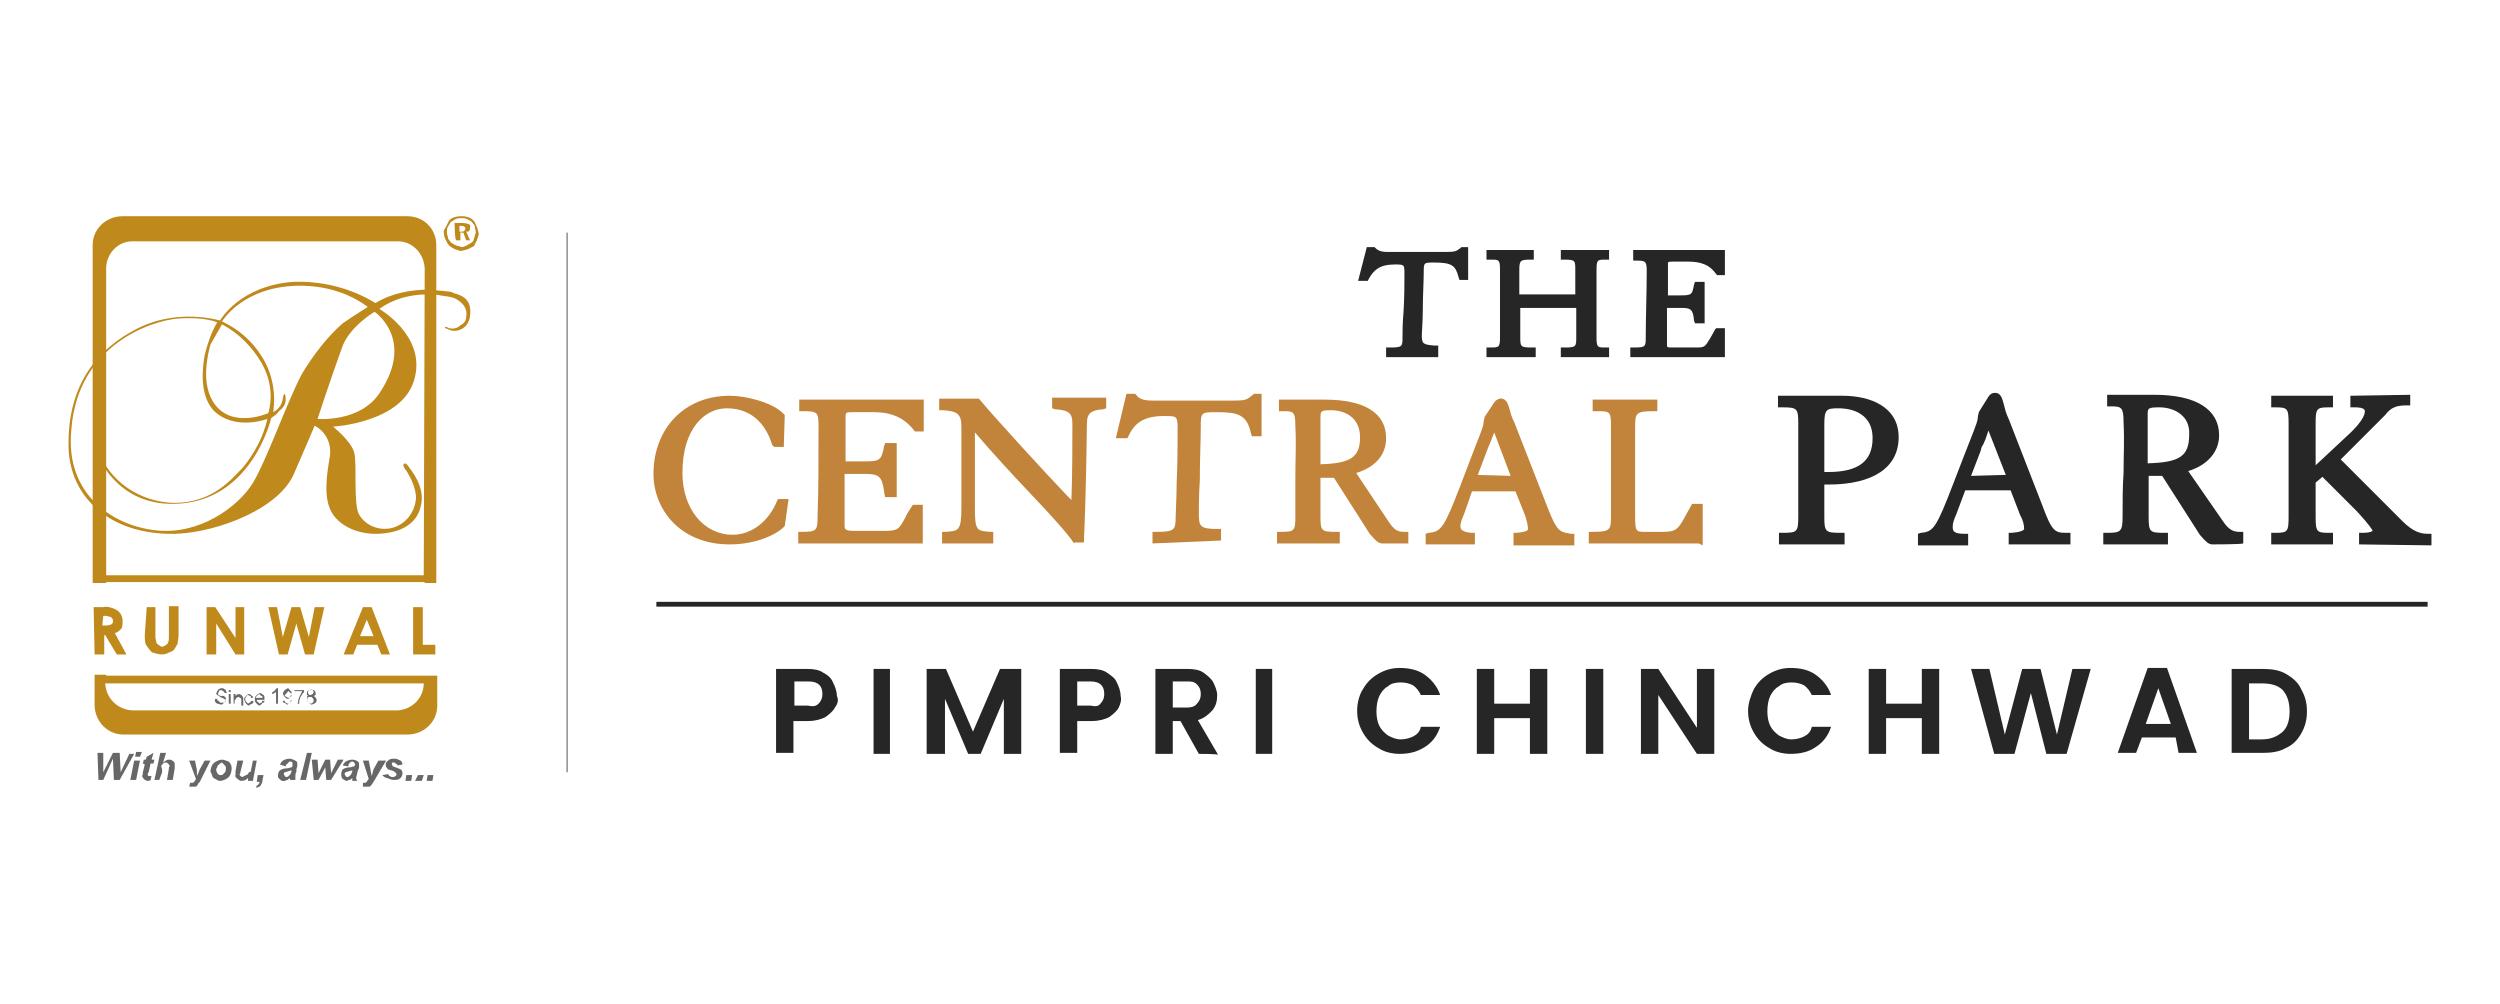 <?xml version="1.0" encoding="utf-8"?>
<!-- Generator: Adobe Illustrator 25.4.1, SVG Export Plug-In . SVG Version: 6.00 Build 0)  -->
<svg version="1.1" id="Layer_1" xmlns="http://www.w3.org/2000/svg" xmlns:xlink="http://www.w3.org/1999/xlink" x="0px" y="0px"
	 viewBox="0 0 259 104" style="enable-background:new 0 0 259 104;" xml:space="preserve">
<style type="text/css">
	.st0{fill:#4D4D4D;}
	.st1{fill:#BF891B;}
	.st2{fill:#676766;}
	.st3{fill:#262626;}
	.st4{fill:#C1843A;}
	.st5{fill:none;stroke:#262626;stroke-width:0.5;stroke-miterlimit:10;}
</style>
<g>
	<rect x="58.7" y="24.1" class="st0" width="0.1" height="55.9"/>
	<g>
		<path class="st1" d="M9.7,62.9h1c0.4-0.1,0.7,0,1.2,0.2c0.2,0.1,0.4,0.2,0.6,0.5c0.1,0.2,0.2,0.4,0.2,0.7c0,0.2,0,0.6-0.1,0.8
			c-0.2,0.2-0.4,0.4-0.7,0.5l1.2,2.2h-1l-1.2-2h-0.1v2H9.8L9.7,62.9L9.7,62.9L9.7,62.9z M10.6,64.8h0.3c0.2,0,0.4,0,0.6-0.1
			c0.2-0.1,0.2-0.2,0.2-0.4c0-0.1,0-0.2-0.1-0.2c0-0.1-0.1-0.2-0.2-0.2c-0.2,0-0.2-0.1-0.5-0.1h-0.2L10.6,64.8L10.6,64.8z"/>
		<g>
			<path class="st1" d="M15.2,62.9h0.9v3.1c0,0.2,0.1,0.4,0.1,0.6c0.1,0.1,0.2,0.2,0.2,0.2c0.1,0,0.2,0.2,0.4,0.2
				c0.1,0,0.3-0.1,0.4-0.2c0.2-0.1,0.2-0.2,0.2-0.2c0.1-0.2,0.1-0.4,0.1-0.7v-3.1h1v2.9c0,0.5-0.1,0.8-0.1,1
				c-0.1,0.2-0.2,0.3-0.3,0.5c-0.1,0.2-0.3,0.3-0.6,0.4c-0.2,0.1-0.4,0.2-0.7,0.2c-0.3,0-0.7-0.1-1-0.2c-0.2-0.1-0.4-0.4-0.6-0.7
				C15,66.7,15,66.2,15,65.8L15.2,62.9L15.2,62.9z"/>
			<polygon class="st1" points="21.4,62.9 22.3,62.9 24.4,66.1 24.4,62.9 25.3,62.9 25.3,67.8 24.4,67.8 22.4,64.6 22.4,67.8 
				21.4,67.8 			"/>
			<polygon class="st1" points="27.8,62.9 28.7,62.9 29.3,66 30.2,62.9 31.1,62.9 32,66 32.6,62.9 33.6,62.9 32.5,67.8 31.6,67.8 
				30.7,64.6 29.8,67.8 28.9,67.8 			"/>
			<path class="st1" d="M37.6,62.9h0.9l1.9,4.9h-0.9l-0.4-1H37l-0.4,1h-1L37.6,62.9z M38,64.2l-0.7,1.7h1.4L38,64.2z"/>
			<polygon class="st1" points="42.8,62.9 43.8,62.9 43.8,66.8 45.1,66.8 45.1,67.8 42.8,67.8 			"/>
			<path class="st1" d="M42.2,22.4H12.7c-1.7,0-3.1,1.3-3.1,3l0,0v35H11v-0.1h33v0.1h1.2v-35C45.2,23.7,43.9,22.4,42.2,22.4
				L42.2,22.4z M43.9,59.6H11V27.8c0-1.5,1.2-2.8,2.7-2.8c0,0,0,0,0.1,0h27.4c1.5,0,2.7,1.2,2.8,2.8L43.9,59.6z M43.9,70H11v-0.1
				H9.8v3.1c0,1.7,1.3,3.1,3,3.1l0,0h29.4c1.7,0,3.1-1.3,3.1-3l0,0V70H43.9L43.9,70z M41.2,73.6H13.7c-1.5-0.1-2.7-1.2-2.8-2.8h33
				C43.9,72.3,42.7,73.5,41.2,73.6L41.2,73.6z"/>
			<path class="st1" d="M45.6,30.4L45.6,30.4 M47.1,30.4c-0.2-0.1-0.4-0.2-0.7-0.2l0,0c-0.7-0.1-1.2-0.1-1.9-0.2c-2,0-4,0.4-5.6,1.4
				c-2.6-1.6-5.6-2.3-8.5-2.2c-5.6,0.4-7.6,4-7.6,4c-2.8-0.7-5.9-0.5-8.5,0.8c-4.4,2.2-7.2,6-7.2,11.9c-0.1,5.1,3.7,9.2,10.2,9.4
				c4.1,0.2,11.3-2.2,13.1-6.1c0.8-1.8,2.2-5.1,2.2-5.1c1.1,0.6,1.7,1.7,1.6,3c-0.2,1.3-0.7,3.7-0.1,5.4c0.6,1.8,2.8,2.9,5.1,2.8
				s4-1,4.4-2.9c0.5-1.9-1-3.7-1.3-4.1c-0.3-0.5-0.7-0.3-0.4,0.2c0.4,0.5,1.2,1.9,1.2,3.1c-0.1,1.4-1,2.7-2.5,3.1
				c-1.3,0.3-2.7-0.2-3.4-1.4c-0.6-1-0.2-5.2-0.5-6.4c-0.3-1.2-2.2-2.7-2.2-2.7S42,43.8,43,39c1-4.3-3.7-7-3.7-7
				c1.4-1,3.1-1.5,5-1.5c0.4,0,0.9,0,1.3,0.1c0.5,0.1,1,0.1,1.5,0.3c1.2,0.6,1.3,1.4,1.2,1.9c0,0.4-0.2,0.7-0.6,0.9
				C47.4,34,47,34.1,46.5,34c-0.2-0.1-0.3-0.2-0.4-0.1l0,0c0,0.1,0,0.1,0.3,0.2c0.7,0.4,1.7,0.1,2.1-0.7c0.1-0.2,0.2-0.5,0.2-0.7
				C48.8,31.8,48.7,30.8,47.1,30.4L47.1,30.4z M23,33.6c1.7,0.9,3.1,2.3,4.1,4c0.9,1.6,1.2,3.4,0.7,5.2c0,0-4,1.8-5.8-1.3
				c-1.2-2.1-0.4-5-0.2-5.8C22.2,35,22.6,34.3,23,33.6L23,33.6z M31.3,38.7c-1.4,2.6-3.4,8.2-4.8,10.8c-1.3,2.6-5.2,5.6-9.5,5.5
				S6.6,51.9,7.4,44.4c0.7-8.7,8.3-11.2,11.1-11.4s4,0.4,4,0.4c-0.6,1-1,2.2-1.3,3.4c-0.2,1.2-0.6,4,0.9,5.7
				c2.2,2.2,5.6,0.9,5.6,0.9c-0.4,1.8-1.3,3.5-2.5,5c-1.2,1.2-3.1,3.7-7.2,3.7c-3.5-0.1-6.7-2.2-7.9-5.6c-0.2-0.7-0.4-0.6-0.2,0.1
				c0.2,0.7,2.2,5.7,8.1,5.6c8.1-0.1,10.1-8.9,10.1-8.9c0.3-0.2,0.6-0.4,0.8-0.7c0.4-0.3,0.7-0.7,0.7-1.2c0-0.7-0.2-0.8-0.3-0.1
				c-0.1,0.6-0.4,1.1-1,1.4c0.3-2-0.1-4.1-1.2-5.8c-1-1.6-2.4-2.8-4.1-3.6c0,0,2.2-3.7,8.1-3.7c2.5,0,5,0.7,7,2.2c0,0-1.6,1-2.6,1.7
				C34,34.8,32.5,36.7,31.3,38.7L31.3,38.7z M39.4,40.6c-2,3.2-6.5,2.8-6.5,2.8s1.2-3.7,2.5-7.3c0.7-2.2,3.4-3.8,3.4-3.8
				S43,35.1,39.4,40.6L39.4,40.6z"/>
			<path class="st2" d="M22.3,72.4h0.2c0,0.1,0,0.2,0.1,0.2s0.1,0.1,0.2,0.2h0.4l0.2-0.1v-0.2l-0.2-0.1c-0.1-0.1-0.1-0.1-0.2-0.1
				c-0.2-0.1-0.2-0.1-0.3-0.2c-0.1,0-0.1-0.1-0.2-0.1c-0.1-0.1-0.1-0.1-0.1-0.2c0.1-0.1,0.1-0.1,0.1-0.2c0.1-0.1,0.1-0.2,0.2-0.2
				c0.1-0.1,0.2-0.1,0.3-0.1s0.2,0,0.2,0.1c0.2,0,0.2,0.1,0.2,0.2c0.1,0.1,0.1,0.2,0.1,0.2h-0.2c-0.1-0.1-0.1-0.2-0.2-0.2
				c-0.1-0.1-0.1-0.1-0.2-0.1c-0.1,0-0.2,0-0.2,0.1l-0.1,0.2v0.2c0.1,0,0.2,0.1,0.3,0.1s0.1,0,0.3,0c0.1,0.1,0.2,0.2,0.2,0.2v0.2
				c0,0.1,0,0.2-0.1,0.2c0,0.1-0.1,0.1-0.2,0.2c-0.1,0.1-0.2,0.1-0.2,0.1c-0.1,0-0.2-0.1-0.4-0.1c-0.1-0.1-0.2-0.1-0.2-0.2
				C22.3,72.6,22.2,72.6,22.3,72.4L22.3,72.4z M23.9,71.7h-0.2v-0.2h0.2V71.7z M23.7,71.7h0.2 M23.9,72.9h-0.2v-1h0.2V72.9z
				 M23.7,72.9h0.2 M24.2,72.9v-1h0.2v0.2c0.1-0.1,0.2-0.2,0.4-0.2L25,72l0.1,0.1l0.1,0.2v0.8h-0.2v-0.7l-0.1-0.1l-0.2-0.1
				c-0.1,0-0.1,0.1-0.2,0.1c-0.1,0.1-0.1,0.2-0.2,0.3V72.9L24.2,72.9z M26.1,72.6l0.2,0.1c-0.1,0.1-0.1,0.2-0.2,0.2
				C26,73,25.8,73,25.8,73.1c-0.1,0-0.2-0.1-0.3-0.2c-0.1-0.1-0.1-0.2-0.2-0.4c0-0.2,0-0.2,0.1-0.3c0.1-0.1,0.1-0.2,0.2-0.2
				c0.1-0.1,0.2-0.1,0.2-0.1c0.1,0,0.2,0.1,0.3,0.2c0.1,0,0.1,0.1,0.1,0.2h-0.2c0-0.1,0-0.2-0.1-0.2L25.7,72c-0.1,0-0.2,0.1-0.2,0.2
				c-0.1,0.1-0.1,0.1-0.1,0.2s0,0.2,0.1,0.3c0.1,0.1,0.2,0.2,0.2,0.2s0.1-0.1,0.2-0.1C26,72.6,26.1,72.6,26.1,72.6z M27.2,72.6h0.2
				c0,0.2-0.1,0.2-0.2,0.2C27.1,73,27,73,26.9,73.1c-0.1,0-0.2-0.1-0.3-0.2c-0.1-0.1-0.2-0.2-0.2-0.4c0-0.2,0-0.3,0.2-0.5
				c0.1-0.1,0.2-0.1,0.3-0.2c0.2,0,0.2,0.1,0.4,0.2c0.1,0.1,0.1,0.2,0.1,0.4v0.1h-0.8c0,0.1,0,0.2,0.1,0.2c0.1,0.1,0.2,0.2,0.2,0.2
				s0.1-0.1,0.2-0.1C27.1,72.7,27.2,72.6,27.2,72.6z M26.5,72.3h0.7c0-0.1,0-0.2-0.1-0.2c-0.1,0-0.2-0.2-0.2-0.2
				c-0.1,0-0.1,0.1-0.2,0.1C26.6,72.1,26.5,72.2,26.5,72.3z M28.8,72.9h-0.2v-1.2c-0.1,0-0.1,0.1-0.2,0.1c-0.1,0.1-0.1,0.1-0.2,0.1
				v-0.2c0.1,0,0.2-0.1,0.3-0.2c0.1-0.1,0.1-0.2,0.2-0.2h0.1L28.8,72.9L28.8,72.9L28.8,72.9z M29.3,72.6h0.2c0,0.1,0,0.1,0.1,0.2
				l0.2,0.1l0.2-0.1l0.1-0.1c0-0.1,0-0.1,0.1-0.2v-0.4l-0.2,0.2c-0.1,0.1-0.1,0.1-0.2,0.1c-0.1,0-0.2-0.1-0.3-0.2
				c-0.1-0.1-0.1-0.2-0.2-0.3c0-0.1,0.1-0.3,0.2-0.4c0.1-0.1,0.2-0.1,0.3-0.2c0.1,0,0.2,0.1,0.2,0.2c0.1,0.1,0.2,0.1,0.2,0.2v0.9
				c-0.1,0.2-0.2,0.2-0.2,0.2c-0.1,0-0.2,0.2-0.2,0.2c-0.1,0-0.2-0.1-0.3-0.2C29.3,72.9,29.3,72.6,29.3,72.6z M30.2,72
				c0-0.1,0-0.2-0.1-0.2c-0.1-0.1-0.2-0.2-0.2-0.2c-0.1,0-0.1,0.1-0.2,0.2c-0.1,0.1-0.2,0.2-0.2,0.2c0,0.1,0.1,0.2,0.2,0.2
				c0.1,0.1,0.1,0.1,0.2,0.1c0.1,0,0.2,0,0.2-0.1C30,72.1,30.2,72,30.2,72z M30.5,71.7v-0.2h1v0.2c-0.1,0.1-0.2,0.2-0.3,0.4
				c-0.1,0.1-0.1,0.3-0.2,0.5C31,72.6,31,72.8,31,72.9h-0.2c0.1-0.1,0.1-0.2,0.1-0.4c0.1-0.2,0.1-0.3,0.2-0.5
				c0.1-0.1,0.1-0.2,0.2-0.4H30.5z M32,72.1c-0.1,0-0.2-0.1-0.2-0.1v-0.2c0-0.1,0-0.2,0.1-0.2c0.1-0.2,0.4-0.2,0.6-0.1
				c0.1,0,0.1,0.1,0.1,0.1c0.1,0.1,0.1,0.1,0.1,0.2V72c-0.1,0-0.1,0.1-0.2,0.1c0.1,0.1,0.2,0.1,0.2,0.2c0.1,0.1,0.1,0.1,0.1,0.2
				c0,0.1,0,0.2-0.1,0.3c-0.1,0.1-0.2,0.1-0.4,0.2c-0.1,0-0.2-0.1-0.3-0.2c-0.1-0.1-0.1-0.2-0.2-0.3c0-0.1,0-0.2,0.1-0.2
				C31.7,72.2,31.8,72.1,32,72.1z M31.9,71.7c0,0.1,0,0.2,0.1,0.2C32,72,32,72,32.2,72l0.2-0.1l0.1-0.2l-0.1-0.2
				c-0.1-0.1-0.1-0.1-0.2-0.1L32,71.5L31.9,71.7z M31.8,72.5l0.1,0.2l0.1,0.1l0.2,0.1c0.1,0,0.2-0.1,0.2-0.1
				c0.1-0.1,0.1-0.1,0.1-0.2s-0.1-0.4-0.3-0.4h-0.1c-0.1,0-0.2,0-0.2,0.1S31.8,72.4,31.8,72.5z"/>
			<path class="st2" d="M12.4,80.8h-0.6l-0.1-2.2l-1,2.2h-0.5l-0.1-2.8h0.6v2l1-2h0.7l0.1,2l0.9-1.9h0.5L12.4,80.8z M14.1,77.9h0.6
				l-0.2,0.5h-0.5L14.1,77.9z M13.9,78.8h0.6l-0.4,2h-0.6L13.9,78.8z M14.8,79.1l0.1-0.4h0.2l0.1-0.3l0.7-0.4l-0.2,0.7h0.3l-0.1,0.4
				h-0.3L15.4,80c-0.1,0.1-0.1,0.2-0.1,0.3l0.1,0.1h0.3l-0.1,0.4c-0.1,0.1-0.2,0.1-0.3,0.1c-0.1,0-0.3-0.1-0.4-0.2
				c-0.1-0.1-0.1-0.2-0.2-0.3c0.1-0.1,0.1-0.2,0.1-0.4l0.2-0.8L14.8,79.1z M16.5,80.8H16l0.6-2.8h0.6l-0.3,1
				c0.2-0.1,0.2-0.2,0.3-0.2c0.1-0.1,0.2-0.1,0.4-0.1c0.2,0,0.2,0.1,0.4,0.2c0.1,0.1,0.1,0.2,0.1,0.3v0.4l-0.2,1.2h-0.6l0.2-1.2
				c0-0.1,0-0.2,0.1-0.2c0-0.1-0.1-0.1-0.1-0.2C17.3,79,17.3,79,17.2,79c-0.1,0-0.2,0-0.3,0.1c-0.1,0.1-0.2,0.2-0.2,0.3
				c0.1,0.2,0.1,0.4,0.1,0.6L16.5,80.8z M19.6,78.8h0.6l0.2,1v0.6c0.1-0.2,0.2-0.4,0.3-0.7l0.5-0.9h0.6L20.7,81
				c-0.2,0.2-0.2,0.2-0.2,0.3l-0.2,0.2h-0.7l0.1-0.4h0.2c0.2,0,0.3-0.2,0.4-0.4L19.6,78.8z M21.8,80c0-0.3,0.1-0.7,0.3-0.9
				c0.2-0.2,0.6-0.4,0.9-0.4c0.2,0,0.4,0.1,0.7,0.2c0.2,0.2,0.3,0.4,0.3,0.7s-0.1,0.7-0.3,0.9c-0.2,0.2-0.6,0.4-0.9,0.4
				c-0.2,0-0.3-0.1-0.5-0.2c-0.2-0.1-0.3-0.2-0.3-0.3C21.9,80.2,21.9,80,21.8,80L21.8,80z M23.4,79.5c0-0.1-0.1-0.2-0.2-0.3
				C23.1,79.1,23,79,23,79c-0.1,0-0.2,0.1-0.3,0.2c-0.1,0-0.2,0.2-0.2,0.3c-0.1,0.1-0.1,0.2-0.1,0.3c0,0.1,0.1,0.3,0.2,0.4
				c0.1,0.1,0.1,0.1,0.2,0.1c0.2,0,0.3,0,0.4-0.2C23.4,80,23.4,79.8,23.4,79.5L23.4,79.5z M24.6,78.8h0.6L24.9,80
				c0,0.1,0,0.2-0.1,0.2l0.1,0.2c0.1,0,0.1,0.1,0.2,0.1l0.2-0.1l0.2-0.1l0.2-0.1c0-0.1,0.1-0.2,0.1-0.2C26,80,26,79.9,26,79.8l0.2-1
				h0.4l-0.4,2.1h-0.5v-0.3c-0.2,0.2-0.4,0.3-0.7,0.3c-0.2,0-0.2-0.1-0.4-0.2c-0.2-0.2-0.3-0.3-0.2-0.4v-0.4L24.6,78.8z M26.7,80.3
				h0.6l-0.1,0.5c0,0.2-0.1,0.4-0.2,0.6c-0.1,0.1-0.3,0.2-0.5,0.2l0.1-0.2c0.1-0.1,0.2-0.1,0.2-0.2c0.1-0.1,0.1-0.2,0.1-0.2h-0.3
				L26.7,80.3z M29.6,79.4L29,79.2c0.1-0.2,0.2-0.3,0.3-0.4c0.2-0.1,0.4-0.2,0.7-0.2c0.2,0,0.4,0.1,0.6,0.2c0.2,0.1,0.2,0.2,0.2,0.4
				v0.2c-0.1,0.2-0.1,0.4-0.1,0.6c-0.1,0.1-0.1,0.3-0.1,0.5v0.3h-0.5c-0.1-0.1-0.1-0.1-0.1-0.2l-0.2,0.2c-0.2,0-0.2,0.1-0.3,0.1
				c-0.3,0.1-0.6-0.2-0.7-0.4c0-0.1,0-0.1,0-0.2c0-0.2,0.1-0.4,0.2-0.5c0.2-0.1,0.4-0.2,0.7-0.2s0.3-0.1,0.5-0.1
				c0.1-0.1,0.1-0.1,0.1-0.2L30.3,79c-0.1-0.1-0.1-0.1-0.2-0.1c-0.1,0-0.2,0-0.2,0.1C29.7,79.2,29.6,79.2,29.6,79.4L29.6,79.4z
				 M30.2,79.8L30.2,79.8c-0.4,0.1-0.6,0.2-0.7,0.2c-0.1,0.1-0.1,0.1-0.1,0.2l0.1,0.2c0.1,0.1,0.1,0.1,0.2,0.1s0.2-0.1,0.2-0.1
				l0.2-0.2c0-0.1,0.1-0.2,0.1-0.3L30.2,79.8z M31.1,80.8l0.7-2.8h0.5l-0.6,2.8H31.1z M34.3,80.8h-0.5l-0.1-1.3L33,80.8h-0.5
				l-0.2-2.1h0.6l0.1,1.4l0.7-1.4h0.5l0.1,1.4l0.7-1.4h0.6L34.3,80.8z M36.1,79.4l-0.6-0.1c0.1-0.2,0.2-0.3,0.3-0.4
				c0.2-0.1,0.4-0.2,0.7-0.2s0.4,0.1,0.6,0.2c0.1,0.1,0.1,0.2,0.1,0.4v0.2c0,0.1-0.1,0.2-0.2,0.6c0,0.2-0.1,0.3-0.1,0.5
				c0,0.2,0.1,0.2,0.1,0.3h-0.5v-0.3c-0.1,0.1-0.2,0.2-0.3,0.2c-0.1,0-0.2,0.1-0.3,0.1s-0.2-0.1-0.4-0.2c-0.2-0.2-0.2-0.7,0-1
				c0.2-0.1,0.4-0.2,0.7-0.2c0.2,0,0.3-0.1,0.5-0.1c0-0.1,0.1-0.1,0.1-0.2l-0.1-0.2c-0.1-0.1-0.1-0.1-0.2-0.1c-0.1,0-0.2,0-0.2,0.1
				C36.1,79.1,36.1,79.2,36.1,79.4L36.1,79.4z M36.5,79.8L36.5,79.8c-0.4,0.1-0.6,0.2-0.7,0.2c-0.1,0.1-0.1,0.1-0.1,0.2l0.1,0.2
				c0.1,0.1,0.1,0.1,0.2,0.1s0.2-0.1,0.2-0.1l0.2-0.2c0-0.1,0.1-0.2,0.1-0.3L36.5,79.8z M37.6,78.8h0.6l0.2,1c0,0.2,0.1,0.4,0.1,0.6
				c0.1-0.2,0.1-0.4,0.2-0.7l0.5-0.9H40L38.7,81c-0.1,0.1-0.1,0.2-0.2,0.3l-0.2,0.2h-0.7v-0.4h0.2c0.2,0,0.2-0.2,0.4-0.4L37.6,78.8z
				 M39.6,80.3l0.6-0.1c0.1,0.1,0.1,0.2,0.2,0.2c0.1,0.1,0.2,0.1,0.3,0.1c0.2,0,0.2-0.1,0.3-0.1l0.1-0.2L41,80.1
				c0-0.1-0.1-0.1-0.2-0.2c-0.2-0.1-0.4-0.1-0.6-0.2C40,79.5,39.9,79.3,40,79c0.1-0.1,0.1-0.1,0.2-0.2c0.2-0.2,0.4-0.2,0.7-0.2
				c0.2,0,0.4,0.1,0.6,0.2c0.1,0.1,0.2,0.2,0.2,0.4l-0.5,0.1c0-0.1-0.1-0.1-0.2-0.2c-0.1-0.1-0.1-0.1-0.2-0.1h-0.2v0.2l0.1,0.2
				c0.1,0,0.2,0.1,0.3,0.1c0.2,0.1,0.3,0.1,0.5,0.2c0.1,0.1,0.2,0.2,0.2,0.4c0,0.2-0.1,0.4-0.2,0.5c-0.2,0.2-0.4,0.2-0.7,0.2
				s-0.4-0.1-0.7-0.2C39.9,80.6,39.7,80.4,39.6,80.3L39.6,80.3z M42.1,80.3h0.6l-0.1,0.6H42L42.1,80.3z M43.3,80.3h0.6l-0.2,0.6H43
				L43.3,80.3z M44.3,80.3h0.6l-0.1,0.6h-0.6L44.3,80.3z"/>
			<path class="st1" d="M47.6,23.4V24h0.2c0.2,0,0.2,0,0.3-0.1s0.1-0.1,0.1-0.2c0-0.2,0-0.2-0.1-0.2c-0.1-0.1-0.2-0.1-0.3-0.1
				C47.8,23.4,47.6,23.4,47.6,23.4z M47.1,23.1h0.7c0.2,0,0.4,0,0.7,0.1s0.2,0.2,0.2,0.4c0,0.2,0,0.2-0.1,0.3
				C48.6,24,48.5,24,48.3,24l0.4,0.9h-0.4L48,24.1h-0.3v0.8h-0.4C47.1,25,47.1,23.1,47.1,23.1z M47.8,22.6c-0.2,0-0.4,0-0.6,0.1
				c-0.2,0.1-0.3,0.2-0.5,0.3c-0.1,0.2-0.2,0.3-0.3,0.5c-0.1,0.2-0.1,0.3-0.1,0.6c0,0.3,0.1,0.3,0.1,0.5c0,0.2,0.2,0.3,0.3,0.5
				c0.1,0.1,0.3,0.2,0.5,0.3c0.2,0.1,0.4,0.1,0.6,0.2c0.2,0,0.4-0.1,0.6-0.2c0.2-0.1,0.3-0.2,0.5-0.3c0.1-0.1,0.2-0.2,0.2-0.4
				c0.1-0.2,0.1-0.4,0.2-0.6c0-0.2-0.1-0.4-0.1-0.6s-0.2-0.3-0.3-0.5c-0.1-0.1-0.3-0.2-0.5-0.3C48.2,22.6,48,22.6,47.8,22.6z
				 M47.8,22.4c0.2,0,0.4,0,0.7,0.1s0.4,0.2,0.6,0.4c0.1,0.1,0.2,0.4,0.3,0.6c0.1,0.2,0.1,0.4,0.2,0.7c0,0.2-0.1,0.4-0.2,0.7
				c-0.1,0.2-0.2,0.4-0.3,0.6c-0.2,0.1-0.4,0.2-0.6,0.3c-0.2,0.1-0.4,0.1-0.7,0.2c-0.2,0-0.4-0.1-0.7-0.2c-0.2-0.1-0.4-0.2-0.6-0.4
				c-0.1-0.1-0.2-0.3-0.3-0.5c-0.1-0.2-0.2-0.4-0.2-0.7c-0.1-0.2,0-0.4,0.2-0.7c0.1-0.2,0.2-0.4,0.3-0.6c0.1-0.2,0.3-0.3,0.6-0.4
				C47.4,22.4,47.7,22.4,47.8,22.4z"/>
		</g>
	</g>
	<g>
		<g>
			<path class="st3" d="M86.5,73.3c-0.2,0.4-0.6,0.7-1,1c-0.4,0.2-1,0.4-1.8,0.4h-1.5V78h-1.8v-8.7h3.2c0.7,0,1.3,0.1,1.7,0.4
				c0.4,0.2,0.8,0.5,1,1c0.2,0.4,0.4,0.9,0.4,1.4C86.9,72.5,86.8,72.9,86.5,73.3z M84.8,72.9c0.2-0.2,0.4-0.5,0.4-1
				c0-0.8-0.4-1.3-1.4-1.3h-1.5v2.5h1.4C84.2,73.2,84.5,73.2,84.8,72.9z"/>
			<path class="st3" d="M92.2,69.3v8.8h-1.7v-8.8H92.2z"/>
			<path class="st3" d="M105.8,69.3v8.8H104v-5.7l-2.4,5.7h-1.3l-2.4-5.7v5.7H96v-8.8h2l2.8,6.5l2.8-6.5H105.8z"/>
			<path class="st3" d="M115.9,73.3c-0.2,0.4-0.6,0.7-1,1c-0.4,0.2-1,0.4-1.8,0.4h-1.5V78h-1.8v-8.7h3.2c0.7,0,1.3,0.1,1.7,0.4
				s0.8,0.5,1,1c0.2,0.4,0.4,0.9,0.4,1.4C116.2,72.5,116.1,72.9,115.9,73.3z M114,72.9c0.2-0.2,0.4-0.5,0.4-1c0-0.8-0.4-1.3-1.4-1.3
				h-1.4v2.5h1.4C113.4,73.2,113.8,73.2,114,72.9z"/>
			<path class="st3" d="M124.2,78.1l-1.9-3.4h-0.8v3.4h-1.8v-8.8h3.3c0.7,0,1.3,0.1,1.7,0.4s0.8,0.6,1,1c0.2,0.4,0.4,0.9,0.4,1.3
				c0,0.6-0.1,1.1-0.5,1.6c-0.4,0.4-0.8,0.8-1.5,1l2.1,3.6C126.2,78.1,124.2,78.1,124.2,78.1z M121.5,73.3h1.5c0.4,0,0.8-0.1,1-0.4
				c0.2-0.2,0.4-0.5,0.4-1c0-0.4-0.1-0.7-0.4-1s-0.6-0.3-1-0.3h-1.5V73.3z"/>
			<path class="st3" d="M131.8,69.3v8.8h-1.7v-8.8H131.8z"/>
			<path class="st3" d="M141.2,71.4c0.4-0.7,0.9-1.2,1.6-1.6c0.7-0.4,1.4-0.6,2.2-0.6c1,0,1.9,0.2,2.6,0.7c0.7,0.5,1.3,1.2,1.6,2.1
				h-2c-0.2-0.4-0.4-0.7-0.8-1c-0.4-0.2-0.8-0.3-1.3-0.3c-0.5,0-1,0.1-1.3,0.4c-0.4,0.2-0.7,0.6-0.9,1c-0.2,0.4-0.3,1-0.3,1.6
				s0.1,1.1,0.3,1.5c0.2,0.4,0.5,0.7,0.9,1c0.4,0.2,0.8,0.4,1.3,0.4c0.4,0,0.9-0.1,1.3-0.3c0.4-0.2,0.7-0.5,0.8-1h2
				c-0.3,0.9-0.8,1.6-1.6,2.1s-1.6,0.7-2.6,0.7c-0.8,0-1.6-0.2-2.2-0.6c-0.7-0.4-1.2-0.9-1.6-1.6c-0.4-0.7-0.6-1.4-0.6-2.3
				C140.6,72.9,140.8,72,141.2,71.4z"/>
			<path class="st3" d="M160.3,69.3v8.8h-1.8v-3.7h-3.7v3.7h-1.8v-8.8h1.8v3.6h3.7v-3.6H160.3z"/>
			<path class="st3" d="M166.1,69.3v8.8h-1.8v-8.8H166.1z"/>
			<path class="st3" d="M177.6,78.1h-1.8l-4-6.1v6.1h-1.8v-8.8h1.8l4,6.1v-6.1h1.8V78.1z"/>
			<path class="st3" d="M181.7,71.4c0.4-0.7,0.9-1.2,1.6-1.6c0.7-0.4,1.4-0.6,2.2-0.6c1,0,1.9,0.2,2.6,0.7c0.7,0.5,1.3,1.2,1.6,2.1
				h-2c-0.2-0.4-0.4-0.7-0.8-1c-0.4-0.2-0.8-0.3-1.3-0.3c-0.5,0-1,0.1-1.3,0.4c-0.4,0.2-0.7,0.6-0.9,1c-0.2,0.4-0.3,1-0.3,1.6
				s0.1,1.1,0.3,1.5c0.2,0.4,0.5,0.7,0.9,1c0.4,0.2,0.8,0.4,1.3,0.4c0.4,0,0.9-0.1,1.3-0.3c0.4-0.2,0.7-0.5,0.8-1h2
				c-0.3,0.9-0.8,1.6-1.6,2.1c-0.7,0.5-1.6,0.7-2.6,0.7c-0.8,0-1.6-0.2-2.2-0.6c-0.7-0.4-1.2-0.9-1.6-1.6c-0.4-0.7-0.6-1.4-0.6-2.3
				C181.1,72.9,181.4,72,181.7,71.4z"/>
			<path class="st3" d="M200.9,69.3v8.8h-1.8v-3.7h-3.7v3.7h-1.8v-8.8h1.8v3.6h3.7v-3.6H200.9z"/>
			<path class="st3" d="M216.6,69.3l-2.5,8.8H212l-1.6-6.3l-1.7,6.3h-2.1l-2.4-8.8h1.9l1.6,6.8l1.8-6.8h1.9l1.7,6.8l1.6-6.8H216.6z"
				/>
			<path class="st3" d="M225.4,76.4h-3.5l-0.6,1.6h-1.9l3.1-8.8h2l3.1,8.8h-1.9L225.4,76.4z M224.9,75l-1.3-3.7l-1.3,3.7H224.9z"/>
			<path class="st3" d="M236.8,69.8c0.7,0.4,1.3,0.9,1.6,1.6c0.4,0.7,0.6,1.4,0.6,2.3c0,0.9-0.2,1.6-0.6,2.3
				c-0.4,0.7-0.9,1.2-1.6,1.5c-0.7,0.4-1.5,0.5-2.5,0.5h-3.1v-8.7h3.1C235.3,69.3,236.1,69.4,236.8,69.8z M236.5,75.8
				c0.5-0.5,0.7-1.2,0.7-2.1c0-0.9-0.2-1.6-0.7-2.2c-0.5-0.5-1.2-0.7-2.2-0.7H233v5.8h1.3C235.3,76.6,235.9,76.3,236.5,75.8z"/>
		</g>
		<g>
			<g>
				<path class="st3" d="M143.6,37v-1h0.4c1.3,0,1.3-0.1,1.3-1.1c0-0.4,0-1.4,0.1-2.5c0.1-1.5,0.1-3.1,0.1-4c0-1,0-1-1-1
					c-1.6,0-2.2,0.6-2.7,1.5l-0.1,0.2h-1l0.9-3.5h0.8l0.1,0.1c0.2,0.2,0.5,0.4,1.2,0.4h6.2c0.9,0,1-0.1,1.4-0.4l0.1-0.1h0.7V29h-0.9
					l-0.1-0.3c-0.3-1.2-0.7-1.5-2.5-1.5c-1.1,0-1.1,0-1.1,1c0,0.9-0.1,2.5-0.1,4c0,1.1-0.1,2.1-0.1,2.5c0,0.9,0.1,1,1.3,1.1h0.4V37
					H143.6z"/>
				<path class="st3" d="M151.8,25.8v2.8h-0.2c-0.4-1.5-1.1-1.8-2.8-1.8c-1.3,0-1.5,0.1-1.5,1.4c0,1.6-0.1,5.6-0.1,6.6
					c0,1.1,0.3,1.4,1.7,1.5v0.3h-4.7v-0.3c1.6,0,1.7-0.2,1.7-1.5c0-0.9,0.1-5,0.1-6.6c0-1.3,0-1.4-1.3-1.4c-1.7,0-2.5,0.6-3,1.7
					h-0.4l0.7-2.8h0.4c0.3,0.4,0.7,0.5,1.4,0.5h6.2c1,0,1.2-0.1,1.6-0.5L151.8,25.8L151.8,25.8z"/>
				<path class="st3" d="M161.7,37v-1h0.4c1.2,0,1.2-0.1,1.2-1.1v-3h-5.8v3c0,1,0,1.1,1.2,1.1h0.4v1h-5.1v-1h0.4c0.9,0,1,0,1-1.1V28
					c0-1.1-0.1-1.1-0.9-1.1H154v-1h4.9v1h-0.4c-1,0-1.1,0.1-1.1,1.1v2.5h5.8V28c0-1,0-1.1-1.1-1.1h-0.4v-1h5v1h-0.4
					c-0.8,0-0.9,0-0.9,1.1v6.9c0,1.1,0.1,1.1,0.9,1.1h0.4v1H161.7z"/>
				<path class="st3" d="M163.7,30.9V28c0-1.3-0.2-1.5-1.5-1.5v-0.3h4.3v0.4c-1.1,0-1.3,0.2-1.3,1.5V35c0,1.3,0.2,1.5,1.3,1.5v0.3
					h-4.3v-0.3c1.4,0,1.6-0.2,1.6-1.5v-3.4h-6.6V35c0,1.3,0.2,1.5,1.6,1.5v0.3h-4.3v-0.3c1.2,0,1.3-0.2,1.3-1.5v-6.9
					c0-1.3-0.2-1.5-1.3-1.5v-0.3h4.2v0.3c-1.3,0-1.5,0.2-1.5,1.5V31L163.7,30.9L163.7,30.9z"/>
				<path class="st3" d="M168.9,37v-1h0.4c1.2,0,1.2-0.1,1.2-1.1c0-2.1,0.1-4.4,0.1-6.8c0-1-0.1-1.1-1-1.1h-0.4v-1.1h9.5v2.6h-0.8
					l-0.1-0.1c-0.7-1-1.6-1.3-3-1.3h-1.4c-0.4,0-0.5,0-0.6,0.1l0,0c0,0,0,0.1,0,0.2v3.2h1.3c1.2,0,1.2-0.1,1.4-1.1l0.1-0.3h1v4.3h-1
					l-0.1-0.3c-0.1-1.2-0.4-1.3-1.3-1.3h-1.5v3.8c0,0.3,0,0.3,0.7,0.3h2.2c1,0,1,0,1.6-1c0.1-0.2,0.3-0.5,0.5-0.9l0.1-0.1h0.9V37
					H168.9z"/>
				<path class="st3" d="M169.3,36.4c1.3,0,1.6-0.2,1.6-1.5c0-2.2,0.1-4.5,0.1-6.9c0-1.3-0.2-1.5-1.4-1.5v-0.3h8.8v1.9h-0.3
					c-0.7-1-1.7-1.5-3.3-1.5h-1.4c-0.8,0-1,0.1-1,0.7v3.6h1.7c1.4,0,1.6-0.2,1.8-1.4h0.4V33h-0.4c-0.1-1.3-0.4-1.6-1.6-1.6h-1.9v4.2
					c0,0.6,0.2,0.7,1,0.7h2.2c1.6,0,1.3-0.3,2.4-2h0.3v2.4h-9V36.4L169.3,36.4z"/>
			</g>
			<g>
				<g>
					<path class="st3" d="M184.3,56.4v-1.2h0.4c1.5,0,1.6-0.1,1.6-1.7v-9.6c0-1.6-0.1-1.7-1.7-1.7h-0.4v-1.2h6.7
						c2.8,0,5.8,1.1,5.8,4.3c0,3.1-2.6,4.9-7.3,4.9H189v-1.3h0.4c3.1,0,4.6-1.1,4.6-3.5c0-3-2.9-3.1-3.5-3.1c-1.3,0-1.5,0.1-1.5,1.7
						v9.5c0,1.6,0.1,1.7,1.7,1.7h0.4v1.2C191,56.4,184.3,56.4,184.3,56.4z"/>
					<path class="st3" d="M184.6,55.6c1.7,0,1.9-0.3,1.9-2.1v-9.6c0-1.8-0.3-2.1-2.1-2.1v-0.4h6.4c2.4,0,5.5,0.9,5.5,4
						c0,3.4-3.3,4.6-7,4.6v-0.5c3.4,0,4.9-1.3,4.9-3.9c0-2.8-2.3-3.5-3.9-3.5c-1.6,0-1.9,0.3-1.9,2.1v9.5c0,1.8,0.3,2.1,2.1,2.1V56
						h-6V55.6z"/>
					<path class="st3" d="M208.1,56.4v-1.2h0.3c1.3-0.1,1.3-0.4,1.3-0.4c0-0.4-0.1-0.9-0.4-1.4l-1-2.6h-4.7l-0.9,2.4
						c-0.3,0.7-0.4,1-0.4,1.4c0,0.4,0.1,0.7,1.2,0.7h0.4v1.2h-5.2v-1.2l0.3-0.1c1.3-0.1,1.6-0.5,3.4-5.2c0,0,2-5.2,2.1-5.4
						c0.2-0.5,0.4-1.1,0.4-1.3c0-0.3,0.1-0.4,0.1-0.6l1-1.6c0.2-0.3,0.4-0.4,0.7-0.4c0.5,0,0.7,0.4,0.9,1.2c0.1,0.4,0.2,0.9,0.5,1.5
						l3.5,9c1,2.7,1.3,2.8,2.5,2.8h0.4v1.2L208.1,56.4L208.1,56.4z M207.8,49.2l-1.8-4.6c-0.2,0.6-0.4,1.3-0.7,1.7l-0.1,0.4l-1,2.6
						L207.8,49.2L207.8,49.2z"/>
					<path class="st3" d="M208.3,49.6l-2-5.2c-0.1-0.4-0.2-0.7-0.3-1H206c-0.3,0.9-1,2.6-1.1,3.1l-1.2,3.1L208.3,49.6L208.3,49.6z
						 M203.4,50.3l-1,2.7c-0.3,0.8-0.4,1.1-0.4,1.6c0,0.7,0.5,1,1.5,1.1v0.4H199v-0.4c1.5-0.2,1.9-0.7,3.7-5.4l1.8-4.6
						c0.4-1,0.8-1.9,0.8-2.2c0-0.2,0-0.3,0.1-0.4l1-1.6c0.1-0.2,0.2-0.3,0.4-0.3c0.4,0,0.4,0.7,1,2.4l3.5,9c1,2.7,1.3,3,2.8,3.1V56
						h-5.8v-0.4c1.3-0.1,1.6-0.4,1.6-0.8c0-0.4-0.1-1-0.4-1.6l-1.1-2.9C208.5,50.3,203.4,50.3,203.4,50.3z"/>
					<path class="st3" d="M229.2,56.4c-0.4,0-0.7-0.3-1.3-1l-3.9-6.1h-1.4v4.2c0,1.6,0.1,1.7,1.6,1.7h0.4v1.2h-6.7v-1.2h0.4
						c1.4,0,1.6-0.1,1.6-1.7c0-1.6,0-3.1,0.1-4.5c0-1.7,0.1-3.4,0-5.2c0-1.6-0.2-1.7-1.3-1.7h-0.4v-1.2h4.9c4.3,0,6.7,1.5,6.7,4.2
						c0,1.7-1.2,3.1-3.2,3.7l3.6,5.2c0.6,0.9,1.1,1.1,1.7,1.1h0.4v1.2C232.2,56.4,229.2,56.4,229.2,56.4z M223.7,42.2
						c-1.2,0-1.2,0.1-1.2,0.8v5c3.3-0.1,4.3-0.7,4.3-3C226.9,43.1,225.3,42.2,223.7,42.2z"/>
					<path class="st3" d="M222.3,48.4c3.5,0,5-0.7,5-3.4c0-2.2-1.7-3.2-3.5-3.2c-1.3,0-1.6,0.3-1.6,1.2L222.3,48.4L222.3,48.4z
						 M218.3,55.6c1.6,0,1.9-0.3,1.9-2.1c0-3.4,0.1-6.4,0.1-9.6c0-1.8-0.3-2.1-1.7-2.1v-0.4h4.5c3.7,0,6.3,1.1,6.3,3.8
						c0,2.6-2.8,3.4-3.4,3.5l3.8,5.7c0.6,0.9,1.2,1.3,2,1.3V56h-2.6c-0.2,0-0.4-0.1-1-0.9l-4-6.2h-2v4.5c0,1.8,0.3,2.1,2,2.1V56h-6
						v-0.4H218.3z"/>
					<path class="st3" d="M244.4,56.4v-1.2h0.4c0.8,0,1-0.2,1-0.2c0-0.1-0.4-0.7-1.6-2l-3.6-3.6l-0.7,0.6v3.5c0,1.6,0.1,1.7,1.4,1.7
						h0.4v1.2h-6.4v-1.2h0.4c1.3,0,1.4-0.1,1.4-1.7v-9.6c0-1.6-0.1-1.7-1.4-1.7h-0.4v-1.2h6.4v1.2h-0.4c-1.3,0-1.4,0.1-1.4,1.7v4.3
						l3-2.8c0.9-0.8,2.1-2,2.1-2.8c0-0.4-0.8-0.4-1-0.4h-0.5v-1.2l6.2-0.1V42h-0.4c-1,0-1.6,0.2-2.2,1l-4.6,4.6l6.4,6.4
						c1.1,1.1,1.9,1.3,2.6,1.3h0.4v1.2L244.4,56.4L244.4,56.4z"/>
					<path class="st3" d="M249.2,41.3v0.4c-1,0-1.7,0.2-2.5,1l-4.8,4.9l6.7,6.6c1.1,1.1,2,1.3,2.8,1.4V56h-6.7v-0.4
						c0.9,0,1.4-0.2,1.4-0.6c0-0.3-0.6-1.2-1.7-2.3l-3.9-3.8l-1,1v3.7c0,1.8,0.3,2.1,1.8,2.1v0.4h-5.6v-0.4c1.6,0,1.8-0.3,1.8-2.1
						v-9.7c0-1.8-0.3-2.1-1.8-2.1v-0.4h5.6v0.4c-1.6,0-1.8,0.3-1.8,2.1v5.2l3.6-3.4c1.4-1.3,2.2-2.3,2.2-3c0-0.5-0.6-0.8-1.5-0.8
						v-0.4L249.2,41.3z"/>
				</g>
				<g>
					<path class="st4" d="M75.6,56.4c-5.2,0-7.9-3.7-7.9-7.3c0-4.7,3.2-8.1,7.9-8.1c1.7,0,4.5,0.7,5.6,1.9l0.1,0.1l-0.1,3.3h-1
						L80,46.1c-0.5-1.7-1.8-3.8-4.7-3.8c-2.3,0-4.6,2.1-4.6,6.7c0,3.7,2.2,6.4,5.2,6.4c1.9,0,3.7-1.3,4.6-3.5l0.1-0.2h1.1l-0.4,2.8
						l-0.1,0.1C80.4,55.4,78.3,56.4,75.6,56.4z"/>
					<path class="st4" d="M80.4,45.9c-0.5-1.6-1.8-4.1-5.1-4.1c-2.5,0-5,2.2-5,7c0,4,2.3,6.7,5.6,6.7c2.3,0,4-1.6,4.9-3.7h0.4
						L81,54.1c-0.7,0.8-2.7,1.9-5.4,1.9c-4.9,0-7.6-3.4-7.6-7c0-4.3,2.9-7.7,7.6-7.7c1.6,0,4.3,0.7,5.4,1.8l-0.1,2.8
						C80.9,45.9,80.4,45.9,80.4,45.9z"/>
					<path class="st4" d="M111.3,56.3l-0.1-0.1c-0.5-0.8-2.2-2.7-4.2-4.8c-2-2.1-4.2-4.5-6-6.6v7.8c0,2.4,0.2,2.4,1.6,2.5h0.3v1.2
						h-5.3v-1.2H98c1.3-0.1,1.6-0.1,1.6-2.5v-8.4c0-1.3-0.4-1.6-1.9-1.7h-0.4v-1.2h4.1l0.1,0.1c1.4,1.7,6.8,7.6,9.1,10l0.4,0.4
						c0.1-2.6,0.1-5.9,0.1-7.8c0-1.1-0.2-1.5-1.8-1.6l-0.3-0.1v-1.1h5.6v1.1l-0.3,0.1c-1.5,0.1-1.7,0.6-1.7,1.6
						c0,0.8-0.1,7.9-0.3,11.8v0.4H111.3z"/>
					<path class="st4" d="M98,55.4c1.4-0.1,1.9-0.4,1.9-2.9v-8.4c0-1.6-0.7-1.9-2.3-2.1v-0.4h3.6c1.7,2.1,9.1,10,10.2,11.1
						c0.1-2.7,0.1-6.5,0.1-8.7c0-1.3-0.4-1.9-2.1-2v-0.4h4.9v0.4c-1.6,0.2-2.1,0.7-2.1,2c0,0.8-0.1,7.9-0.3,11.8h-0.4
						c-1.2-1.9-7.3-7.7-10.8-12.1h-0.1v8.7c0,2.5,0.3,2.7,1.9,2.9v0.4H98V55.4z"/>
					<path class="st4" d="M119.4,56.3v-1.2h0.4c1.9,0,2-0.2,2-1.6c0-0.5,0.1-1.9,0.1-3.4c0.1-2,0.1-4.3,0.1-5.5c0-1.5,0-1.5-1.4-1.5
						c-2.2,0-3.1,0.8-3.7,2.1l-0.1,0.2h-1.2l1.1-4.6h0.9l0.1,0.1c0.3,0.4,0.7,0.6,1.7,0.6h8.4c1.3,0,1.4-0.1,2-0.6l0.1-0.1h0.8v4.4
						h-1l-0.1-0.3c-0.4-1.9-1.3-2.2-3.5-2.2c-1.7,0-1.7,0-1.7,1.6c0,1.2-0.1,3.5-0.1,5.5c-0.1,1.5-0.1,2.9-0.1,3.4
						c0,1.3,0.1,1.6,1.9,1.6h0.4v1.2L119.4,56.3L119.4,56.3z"/>
					<path class="st4" d="M130.4,41.1v3.8h-0.3c-0.5-2-1.5-2.4-3.9-2.4c-1.9,0-2.1,0.1-2.1,2c0,2.1-0.2,7.6-0.2,8.9
						c0,1.6,0.4,1.9,2.3,2v0.4h-6.4v-0.4c2.1,0,2.4-0.3,2.4-2c0-1.3,0.2-6.8,0.2-8.9c0-1.9-0.1-1.9-1.8-1.9c-2.4,0-3.4,0.8-4.1,2.3
						H116l1-3.8h0.4c0.4,0.4,1,0.7,2,0.7h8.4c1.4,0,1.6-0.1,2.2-0.7L130.4,41.1L130.4,41.1z"/>
					<path class="st4" d="M143.2,56.3c-0.4,0-0.7-0.3-1.3-1l-3.7-5.8h-1.4v4c0,1.5,0.1,1.6,1.6,1.6h0.4v1.2h-6.5v-1.2h0.4
						c1.4,0,1.5-0.1,1.5-1.6c0-1.5,0-2.9,0-4.3c0-1.7,0.1-3.3,0-5c0-1.6-0.2-1.6-1.3-1.6h-0.4v-1.2h4.7c4.2,0,6.4,1.4,6.4,4
						c0,1.7-1.1,3-3.1,3.6l3.4,5.1c0.6,0.9,1,1,1.6,1h0.4v1.2H143.2z M137.9,42.5c-1.1,0-1.1,0.1-1.1,0.8v4.8
						c3.1-0.1,4.1-0.7,4.1-2.8C140.9,43.3,139.4,42.5,137.9,42.5z"/>
					<path class="st4" d="M136.4,48.5c3.4,0,4.9-0.7,4.9-3.2c0-2.1-1.6-3.1-3.4-3.1c-1.3,0-1.5,0.3-1.5,1.2V48.5z M132.6,55.4
						c1.6,0,1.9-0.3,1.9-2c0-3.4,0.1-6.2,0.1-9.3c0-1.7-0.3-2-1.6-2v-0.4h4.3c3.7,0,6.1,1.1,6.1,3.7c0,2.5-2.7,3.2-3.4,3.4l3.7,5.5
						c0.6,0.9,1.1,1.3,1.9,1.3v0.4h-2.5c-0.2,0-0.4-0.1-0.9-0.8l-3.9-6h-1.9v4.3c0,1.7,0.3,2,1.9,2v0.4h-5.8L132.6,55.4L132.6,55.4z
						"/>
					<path class="st4" d="M156.8,56.3v-1.1h0.3c1.2-0.1,1.2-0.3,1.2-0.4c0-0.3-0.1-0.8-0.3-1.4l-1-2.5h-4.5l-0.8,2.3
						c-0.3,0.7-0.4,1-0.4,1.3c0,0.2,0,0.6,1.1,0.7h0.4v1.2h-5.1v-1.1l0.3-0.1c1.3-0.1,1.6-0.5,3.3-4.9c0,0,1.9-5,2-5.2
						c0.2-0.5,0.4-1.1,0.4-1.3c0-0.3,0.1-0.4,0.1-0.6l1-1.5c0.1-0.2,0.4-0.4,0.7-0.4c0.5,0,0.7,0.4,0.9,1.1c0.1,0.4,0.2,0.8,0.5,1.4
						l3.4,8.7c1,2.6,1.3,2.6,2.4,2.8h0.4v1.2H156.8z M156.5,49.3l-1.7-4.5c-0.2,0.5-0.4,1.1-0.6,1.5l-1.1,2.9L156.5,49.3L156.5,49.3
						z"/>
					<path class="st4" d="M157,49.7l-1.9-5c-0.1-0.4-0.2-0.7-0.3-1l0,0c-0.3,0.9-0.9,2.5-1.1,3l-1.1,3H157z M152.2,50.3l-1,2.5
						c-0.3,0.7-0.4,1-0.4,1.5c0,0.7,0.5,1,1.5,1v0.4H148v-0.4c1.5-0.1,1.9-0.7,3.6-5.2l1.7-4.5c0.4-1,0.7-1.9,0.7-2.1
						c0-0.2,0-0.3,0.1-0.4l1-1.5c0.1-0.2,0.2-0.3,0.4-0.3c0.4,0,0.4,0.7,1,2.3l3.4,8.7c1,2.6,1.3,2.8,2.7,3v0.4h-5.6v-0.4
						c1.2-0.1,1.5-0.4,1.5-0.8c0-0.4-0.1-1-0.4-1.5l-1-2.8L152.2,50.3L152.2,50.3z"/>
					<path class="st4" d="M176,56.3c-0.1,0-0.4,0-1,0c-0.7,0-1.5,0-2.2,0h-8.2v-1.2h0.4c1.8,0,1.9-0.2,1.9-1.6v-9.3
						c0-1.6-0.1-1.6-1.5-1.6h-0.4v-1.2h6.7v1.2h-0.4c-1.8,0-1.9,0.2-1.9,1.6v9.3c0,1.6,0.1,1.6,1.1,1.6h1.8c1.4,0,1.6-0.3,2.5-2
						l0.5-0.9h1.1v4.3L176,56.3z"/>
					<path class="st4" d="M176.1,52.4v3.5c0,0-0.3,0-1,0s-1.5,0-2.2,0h-7.9v-0.4c1.9,0,2.2-0.3,2.2-2v-9.3c0-1.7-0.3-2-1.9-2v-0.4h6
						v0.4c-1.9,0-2.2,0.3-2.2,2v9.3c0,1.7,0.1,1.9,1.5,1.9h1.8c1.9,0,1.9-0.5,3.2-2.9L176.1,52.4L176.1,52.4z"/>
					<path class="st4" d="M82.7,56.3v-1.2H83c1.6,0,1.7-0.1,1.7-1.6c0.1-2.7,0.1-6,0.1-9.3c0-1.5-0.1-1.6-1.6-1.6h-0.4v-1.2h12.9
						v3.3h-0.9l-0.1-0.1c-1-1.3-2.3-1.9-4.2-1.9h-1.9c-1,0-1,0-1,0.5v4.6h1.9c1.7,0,1.8-0.1,2.1-1.6l0.1-0.3h1.2v5.6h-1.2L91.6,51
						c-0.2-1.6-0.5-1.9-1.9-1.9h-2.2v5.3c0,0.4,0,0.6,1,0.6h3c1.5,0,1.6-0.1,2.3-1.4c0.1-0.3,0.4-0.7,0.7-1.2l0.1-0.1h1v4
						C95.7,56.3,82.7,56.3,82.7,56.3z"/>
					<path class="st4" d="M83,55.4c1.9,0,2.1-0.3,2.1-2c0.1-2.9,0.1-6.1,0.1-9.3c0-1.7-0.3-2-2-2v-0.4h12v2.5h-0.3
						c-1-1.3-2.3-2-4.5-2h-1.9c-1.1,0-1.3,0.1-1.3,0.9V48h2.3c1.9,0,2.1-0.3,2.5-1.9h0.5V51h-0.5c-0.2-1.8-0.6-2.2-2.2-2.2h-2.5v5.7
						c0,0.7,0.4,1,1.4,1h3c2.2,0,1.9-0.4,3.3-2.8h0.4V56H83L83,55.4L83,55.4z"/>
				</g>
			</g>
		</g>
		<line class="st5" x1="68" y1="62.6" x2="251.5" y2="62.6"/>
	</g>
</g>
</svg>
